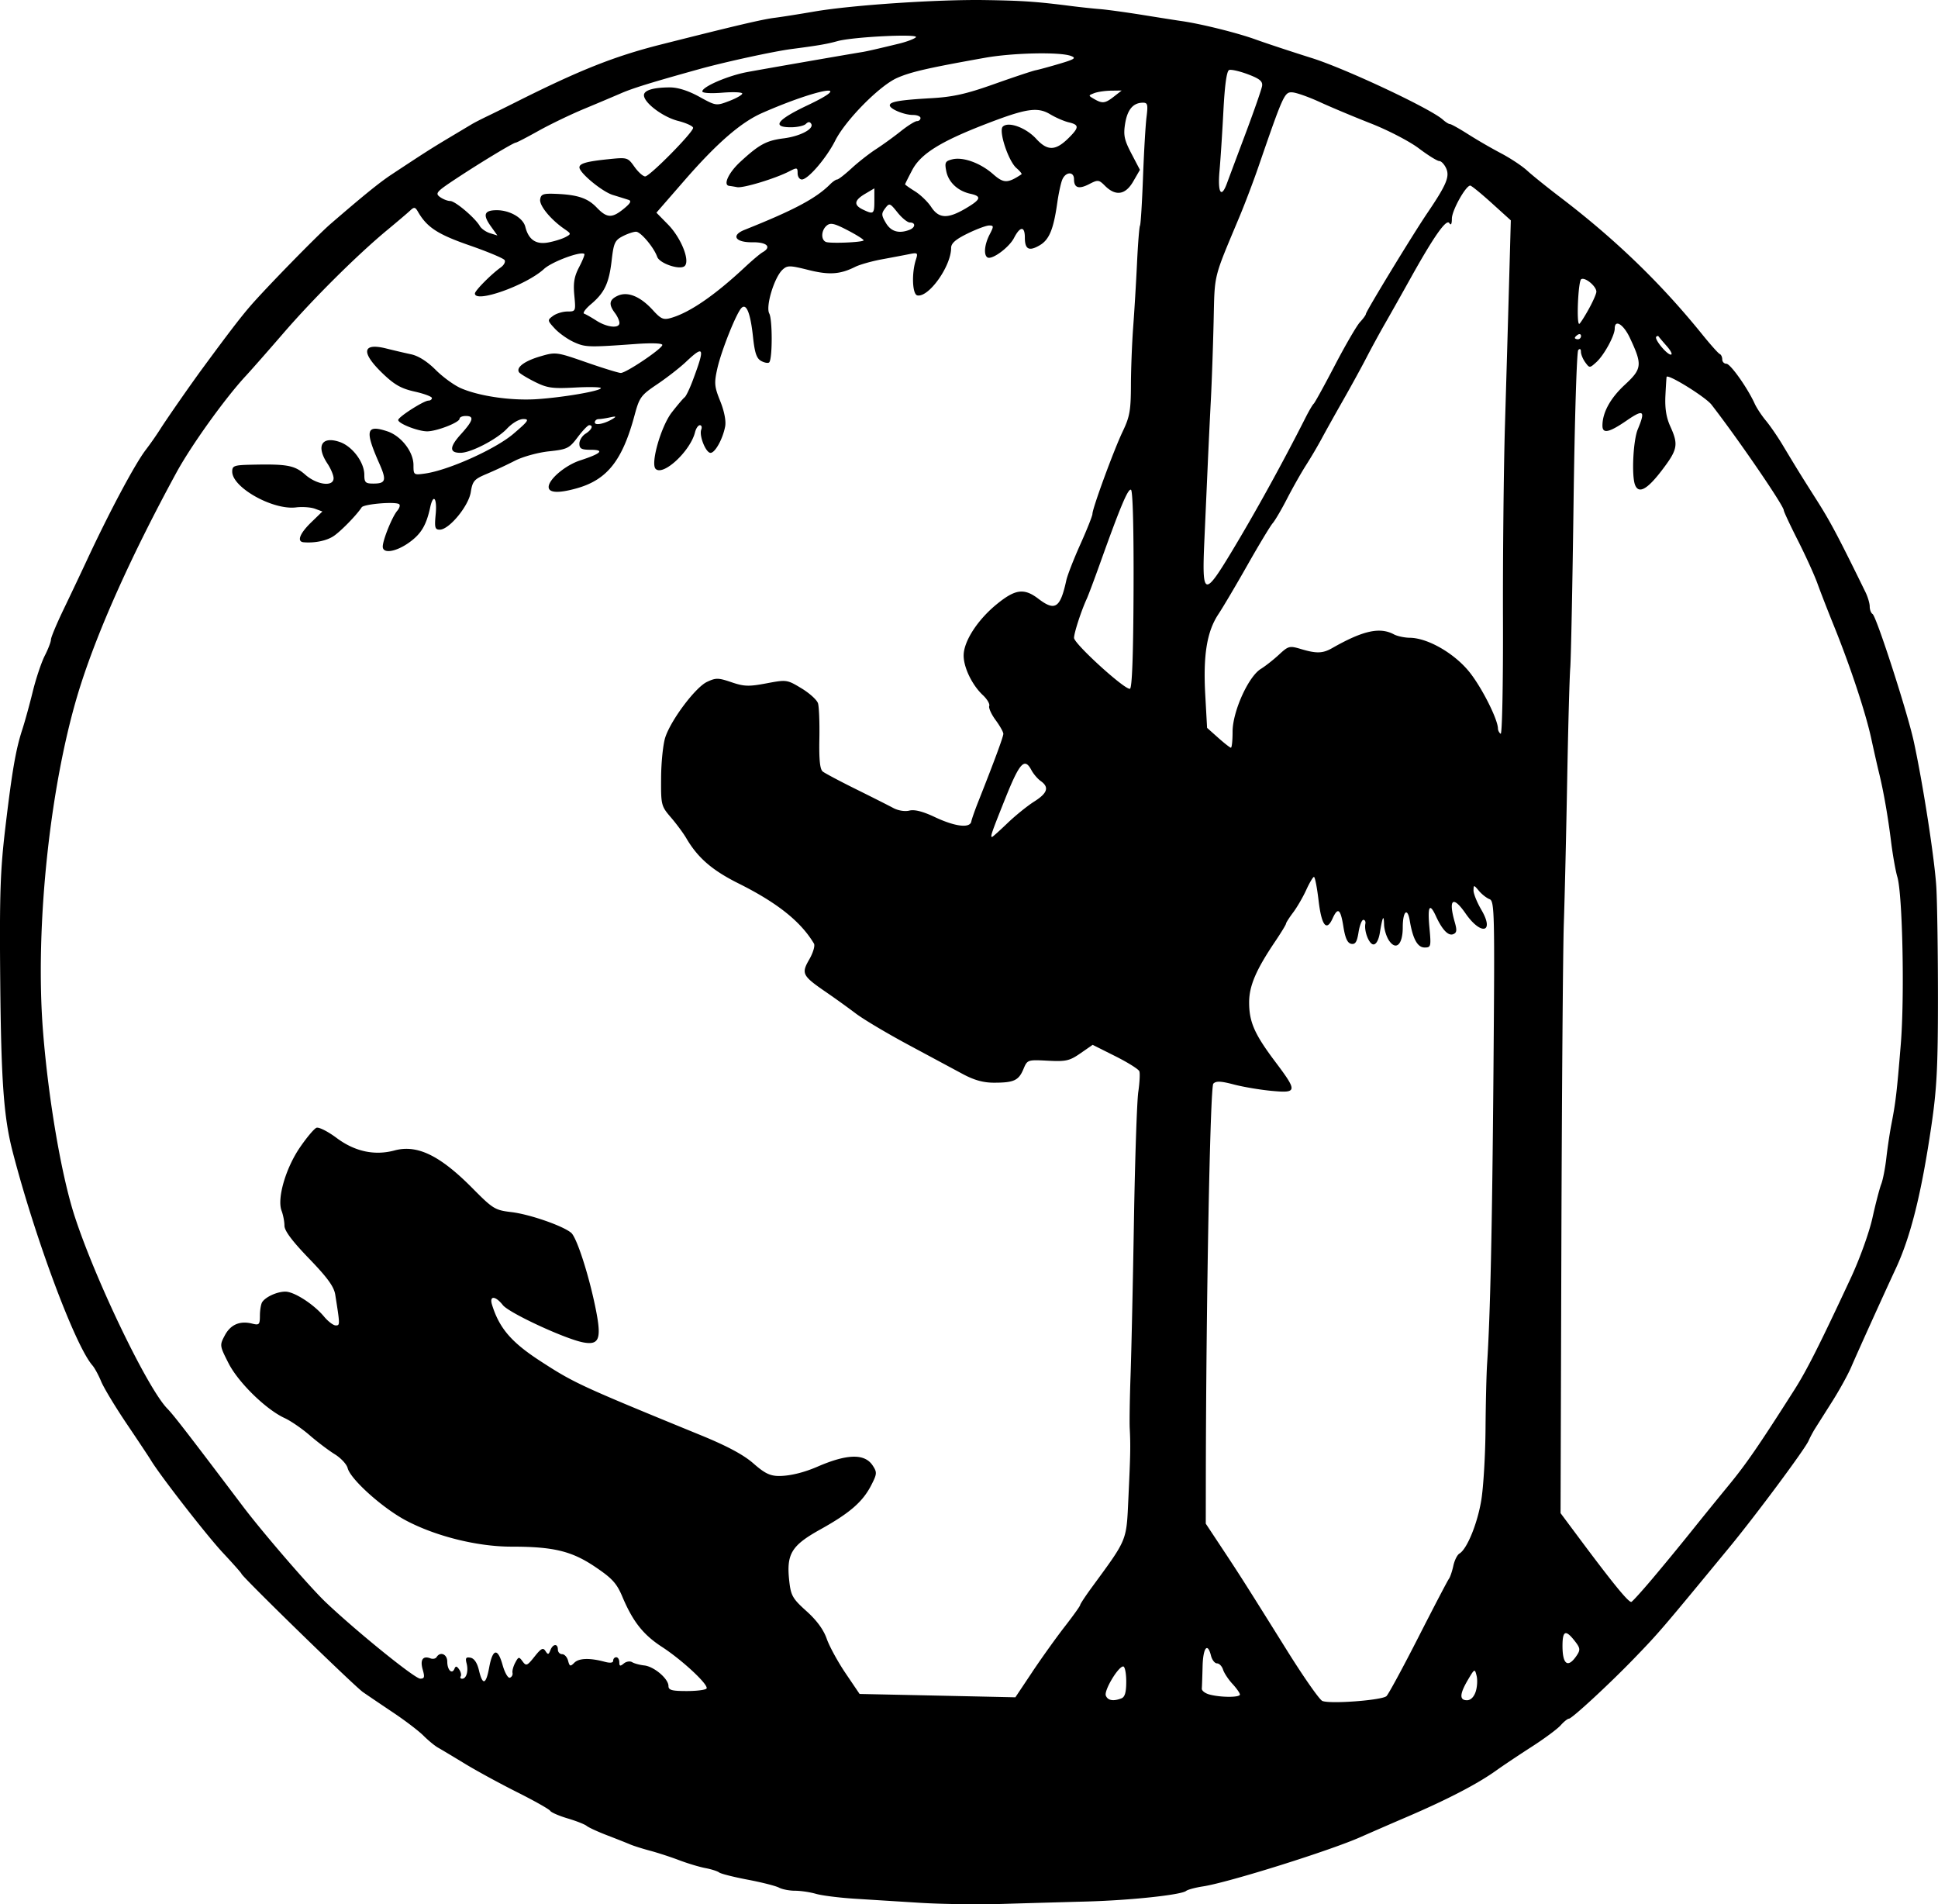 <svg xmlns="http://www.w3.org/2000/svg" viewBox="0 0 316.52 310.99"><path d="M150.323 310.759c-3.45-.214-8.304-.519-10.788-.676-2.484-.158-5.305-.515-6.269-.793-.964-.279-2.503-.507-3.42-.507-.917 0-2.094-.228-2.617-.508-.522-.28-2.822-.863-5.11-1.297-2.288-.434-4.386-.964-4.662-1.178-.276-.213-1.292-.536-2.258-.718-.966-.181-2.885-.758-4.265-1.282s-3.525-1.223-4.767-1.554c-1.241-.33-2.71-.796-3.261-1.032-.552-.237-2.245-.908-3.762-1.49-1.517-.583-3.012-1.27-3.322-1.527-.31-.258-1.713-.81-3.116-1.226-1.404-.417-2.686-.975-2.85-1.241-.165-.266-2.602-1.64-5.416-3.052s-6.652-3.504-8.528-4.647c-1.876-1.143-3.842-2.32-4.369-2.615-.527-.296-1.589-1.168-2.359-1.938s-2.964-2.448-4.875-3.728-4.17-2.808-5.019-3.396c-1.413-.978-19.858-18.95-19.858-19.349 0-.095-1.367-1.636-3.038-3.425-2.63-2.816-10.289-12.667-11.764-15.131-.276-.462-2.036-3.111-3.912-5.89-1.875-2.777-3.76-5.899-4.19-6.937-.428-1.039-1.074-2.227-1.436-2.64-2.82-3.231-9.355-20.735-13.02-34.874C.61 182.472.182 176.583.035 160.01c-.123-13.954.008-17.86.837-24.838 1.107-9.316 1.707-12.78 2.778-16.057.406-1.242 1.17-4.012 1.696-6.156.527-2.144 1.412-4.788 1.967-5.876.555-1.087 1.009-2.27 1.009-2.627 0-.357.923-2.567 2.052-4.912s2.841-5.956 3.805-8.026c3.685-7.917 7.86-15.743 9.622-18.043a53.26 53.26 0 002.334-3.333c1.022-1.626 4.94-7.26 6.944-9.985 4.252-5.78 6.18-8.295 7.782-10.153 2.524-2.927 10.993-11.596 13.126-13.436 5.52-4.761 8.006-6.774 9.973-8.074 5.317-3.514 6.5-4.269 9.34-5.967l3.764-2.249c.414-.247 1.543-.828 2.509-1.29.966-.462 2.998-1.465 4.516-2.228 10.524-5.293 16.225-7.562 23.834-9.485 12.222-3.088 16.606-4.119 18.565-4.363 1.104-.138 4.039-.601 6.523-1.029C139.074.838 153.099-.105 160.84.011c6.142.092 8.432.25 14.069.968 1.517.194 3.663.423 4.766.51s4.265.521 7.025.965c2.76.445 5.582.889 6.272.986 3.152.447 9.073 1.916 12.042 2.988 1.794.647 5.952 2.022 9.24 3.056 5.534 1.74 19.421 8.267 21.398 10.057.441.399.964.725 1.162.725.199 0 1.536.748 2.972 1.663a88.754 88.754 0 005.37 3.109c1.517.795 3.437 2.067 4.264 2.826.828.76 3.226 2.691 5.328 4.293 9.056 6.897 16.51 14.095 23.284 22.48 1.338 1.656 2.616 3.087 2.842 3.179.225.092.409.487.409.878s.305.71.677.71c.654 0 3.45 3.945 4.622 6.523.314.69 1.134 1.932 1.821 2.76.688.828 1.907 2.598 2.71 3.934 2.479 4.125 3.002 4.971 5.633 9.112 2.191 3.45 3.494 5.909 7.927 14.968.382.781.695 1.84.695 2.354 0 .513.21 1.063.465 1.221.63.389 5.723 16.148 6.738 20.846 1.53 7.082 3.419 19.316 3.68 23.834.143 2.484.26 10.612.26 18.064 0 11.214-.184 14.801-1.07 20.823-1.629 11.085-3.376 18.095-5.815 23.332-1.993 4.277-6.275 13.739-7.28 16.081-.525 1.226-1.923 3.76-3.106 5.63l-2.78 4.392c-.345.546-.83 1.455-1.078 2.02-.606 1.385-8.593 12.133-12.915 17.38-11.228 13.63-11.499 13.945-15.631 18.222-4 4.14-10.109 9.784-10.59 9.784-.218 0-.827.486-1.353 1.08-.525.594-2.65 2.169-4.719 3.5s-4.666 3.066-5.77 3.857c-3.057 2.193-7.901 4.715-14.551 7.575a816.22 816.22 0 00-7.527 3.27c-4.863 2.194-21.69 7.473-25.855 8.11-1.234.188-2.472.52-2.751.737-.845.658-9.12 1.538-16.302 1.733-3.726.1-9.935.278-13.8.393-3.863.115-9.846.034-13.296-.18zm76.121-33.76c.333-.319 2.676-4.644 5.208-9.611s4.773-9.258 4.982-9.534c.208-.276.535-1.234.727-2.13.191-.894.64-1.797.996-2.006 1.243-.728 2.956-4.924 3.578-8.769.345-2.13.653-7.326.685-11.547.032-4.22.148-9.025.257-10.678.518-7.815.824-21.867 1.037-47.554.217-26.271.178-28.011-.643-28.326-.48-.184-1.261-.797-1.735-1.363-.825-.984-.862-.987-.878-.068-.01.528.57 1.961 1.288 3.186 2.186 3.73-.055 4.236-2.585.584-2.073-2.991-2.848-2.353-1.758 1.447.377 1.313.32 1.713-.275 1.94-.802.309-1.791-.735-2.82-2.973-1.026-2.231-1.376-1.604-1.051 1.881.29 3.106.252 3.262-.784 3.262-1.155 0-1.927-1.395-2.426-4.38-.378-2.26-1.146-1.53-1.146 1.086 0 2.777-1.067 3.839-2.213 2.202-.44-.626-.816-1.822-.838-2.658-.045-1.73-.241-1.344-.694 1.366-.193 1.155-.594 1.882-1.036 1.882-.713 0-1.565-2.18-1.323-3.387.07-.345-.08-.627-.333-.627s-.607.919-.787 2.041c-.25 1.57-.525 2.004-1.189 1.876-.615-.119-.983-.92-1.281-2.794-.466-2.927-.9-3.253-1.774-1.335-.995 2.184-1.8 1.139-2.283-2.962-.25-2.118-.588-3.845-.753-3.838-.164.007-.733.967-1.264 2.133-.532 1.165-1.491 2.818-2.133 3.672-.642.854-1.167 1.678-1.167 1.831s-.814 1.487-1.809 2.963c-3.096 4.595-4.212 7.213-4.212 9.883 0 3.207.868 5.186 4.249 9.68 3.681 4.893 3.645 5.174-.611 4.776-1.863-.174-4.629-.643-6.147-1.042-2.125-.56-2.893-.59-3.34-.132-.52.533-1.187 35.814-1.225 64.826l-.009 7.03 2.664 4.024c2.98 4.502 3.772 5.75 10.668 16.79 2.672 4.277 5.238 7.94 5.702 8.14 1.235.533 9.772-.11 10.48-.788zm-43.296.37c.574-.22.794-.983.794-2.759 0-1.35-.223-2.455-.495-2.455-.812 0-3.158 3.927-2.841 4.754.309.805 1.216.97 2.542.46zm57.859-1.075c.255-.759.326-1.933.158-2.609-.3-1.2-.333-1.185-1.419.656-1.363 2.312-1.412 3.333-.158 3.333.595 0 1.13-.52 1.419-1.38zm-72.405-3.253c1.524-2.281 3.905-5.606 5.291-7.389s2.522-3.369 2.522-3.526c0-.156.846-1.442 1.881-2.856 5.893-8.052 5.663-7.493 5.997-14.58.339-7.198.365-8.563.22-11.423-.056-1.104.007-5.055.14-8.78.132-3.726.378-15.016.547-25.089.169-10.073.488-19.556.71-21.074.22-1.518.298-3.034.172-3.37-.126-.337-1.893-1.445-3.927-2.464l-3.699-1.853-1.994 1.382c-1.778 1.232-2.356 1.364-5.33 1.21-3.314-.17-3.338-.162-3.988 1.384-.778 1.85-1.553 2.206-4.809 2.206-1.74 0-3.228-.415-5.102-1.42l-8.918-4.79c-3.45-1.853-7.288-4.139-8.53-5.08a154.128 154.128 0 00-4.805-3.458c-3.965-2.722-4.143-3.064-2.805-5.388.622-1.082.966-2.243.764-2.581-2.156-3.613-5.983-6.663-12.344-9.838-4.29-2.142-6.635-4.175-8.51-7.378-.471-.805-1.596-2.326-2.5-3.38-1.605-1.872-1.643-2.025-1.612-6.523.017-2.533.327-5.494.688-6.58.955-2.873 4.921-8.145 6.798-9.036 1.457-.69 1.848-.686 4.002.048 2.063.703 2.839.728 5.72.184 3.286-.62 3.364-.609 5.713.81 1.31.79 2.525 1.89 2.701 2.442.176.552.278 3.17.227 5.82-.066 3.416.095 4.965.552 5.33.355.282 2.79 1.576 5.412 2.874s5.377 2.688 6.124 3.09c.785.421 1.886.596 2.61.415.838-.211 2.204.136 4.137 1.05 3.315 1.568 5.753 1.87 5.978.739.082-.414.597-1.882 1.145-3.262 2.586-6.522 4.087-10.584 4.089-11.067 0-.291-.568-1.301-1.263-2.244-.696-.943-1.164-1.98-1.04-2.302.124-.323-.345-1.12-1.042-1.77-1.772-1.654-3.184-4.604-3.137-6.556.055-2.31 2.31-5.772 5.403-8.293 3.04-2.48 4.472-2.665 6.806-.885 2.724 2.078 3.57 1.518 4.556-3.01.18-.828 1.214-3.482 2.299-5.897 1.084-2.415 1.97-4.647 1.97-4.96 0-.916 3.51-10.473 4.95-13.48 1.138-2.373 1.325-3.425 1.336-7.526.007-2.621.174-6.912.37-9.533.197-2.622.48-7.34.628-10.483.15-3.144.367-5.87.483-6.058.116-.188.336-3.713.489-7.832s.41-8.563.574-9.873c.26-2.093.184-2.382-.628-2.368-1.574.027-2.503 1.146-2.87 3.452-.295 1.861-.13 2.637 1.037 4.865l1.387 2.65-1.105 1.91c-1.272 2.197-2.865 2.433-4.616.682-.985-.985-1.138-1-2.56-.266-1.706.883-2.485.634-2.485-.794 0-1.343-1.435-1.23-1.95.155-.232.62-.58 2.258-.775 3.638-.613 4.355-1.314 6.07-2.852 6.979-1.77 1.045-2.451.701-2.451-1.239 0-1.905-.767-1.882-1.768.052-.816 1.579-3.618 3.632-4.343 3.184-.647-.4-.484-2.113.353-3.733.701-1.355.695-1.48-.075-1.48-.463 0-2.049.59-3.525 1.313-1.952.955-2.685 1.596-2.685 2.348 0 2.984-3.652 8.123-5.513 7.758-.825-.162-.965-3.587-.239-5.842.358-1.112.281-1.176-1.07-.903-.802.162-2.812.543-4.467.847s-3.63.861-4.386 1.238c-2.477 1.235-4.255 1.351-7.653.499-3.01-.755-3.41-.76-4.188-.056-1.35 1.222-2.81 6.001-2.187 7.164.536 1.002.528 7.45-.01 7.988-.169.169-.75.07-1.293-.221-.765-.41-1.068-1.293-1.35-3.93-.413-3.877-1.075-5.546-1.88-4.74-.846.845-3.298 6.99-3.947 9.89-.536 2.396-.487 2.944.476 5.339.656 1.63.969 3.232.803 4.116-.382 2.04-1.642 4.323-2.387 4.323-.773 0-1.898-2.814-1.52-3.8.152-.394.05-.716-.226-.716-.275 0-.632.522-.792 1.16-.774 3.084-5.206 7.2-6.433 5.972-.864-.864.886-6.973 2.646-9.232.927-1.19 1.868-2.296 2.09-2.455.223-.16.822-1.402 1.331-2.76 2.033-5.42 1.874-5.846-1.124-3.018-.997.94-3.1 2.577-4.674 3.637-2.68 1.806-2.917 2.131-3.715 5.095-1.986 7.378-4.476 10.515-9.452 11.912-2.951.828-4.572.75-4.572-.221 0-1.255 2.737-3.56 5.158-4.346 3.438-1.115 4.048-1.73 1.717-1.73-1.52 0-1.857-.181-1.857-1 0-.549.452-1.28 1.004-1.625 1.016-.635 1.34-1.39.598-1.39-.223 0-1.07.884-1.882 1.963-1.373 1.826-1.699 1.986-4.709 2.308-1.785.191-4.257.874-5.52 1.524a78.366 78.366 0 01-4.595 2.147c-2.083.874-2.342 1.168-2.634 2.994-.365 2.286-3.537 6.125-5.06 6.125-.793 0-.881-.33-.672-2.509.256-2.655-.387-3.464-.897-1.129-.637 2.918-1.463 4.307-3.39 5.704-2.163 1.566-4.356 1.92-4.356.704 0-1.076 1.542-4.888 2.368-5.856.39-.456.519-.945.287-1.089-.71-.438-5.755-.003-6.097.527-.819 1.269-3.473 3.98-4.63 4.73-1.145.742-3.065 1.13-4.848.978-1.148-.097-.65-1.423 1.217-3.236l1.845-1.792-1.217-.449c-.67-.247-2.06-.345-3.09-.218-3.792.467-10.421-3.249-10.421-5.84 0-.96.3-1.069 3.136-1.132 5.837-.13 7.044.093 8.795 1.63 1.92 1.686 4.63 2.021 4.624.572-.002-.483-.452-1.555-1-2.383-1.898-2.865-.944-4.543 2.007-3.531 2.062.707 4.014 3.314 4.014 5.361 0 1.25.187 1.432 1.475 1.432 2.037 0 2.192-.526.973-3.282-2.398-5.42-2.157-6.394 1.3-5.254 2.268.75 4.28 3.34 4.28 5.513 0 1.618.035 1.644 1.882 1.386 3.83-.536 11.508-3.987 14.444-6.492 2.448-2.09 2.663-2.409 1.621-2.409-.697 0-1.82.66-2.675 1.57-1.626 1.73-5.872 3.937-7.59 3.945-1.847.008-1.83-.942.054-3.026 2.042-2.26 2.236-2.99.794-2.99-.552 0-1.004.2-1.004.447 0 .607-3.734 2.061-5.294 2.061-1.491 0-4.749-1.28-4.723-1.856.023-.502 4.177-3.161 4.94-3.161.308 0 .561-.19.561-.422 0-.232-1.264-.705-2.81-1.051-2.227-.499-3.32-1.12-5.269-2.998-3.553-3.426-3.297-5.028.646-4.036 1.19.3 3.007.724 4.036.944 1.196.255 2.645 1.174 4.014 2.545 1.179 1.18 3.046 2.534 4.15 3.008 3.03 1.3 8.207 2.044 12.35 1.774 4.318-.282 10.48-1.344 10.48-1.807 0-.176-1.906-.217-4.235-.092-3.698.199-4.53.08-6.56-.933-1.278-.639-2.44-1.348-2.581-1.578-.487-.787.916-1.826 3.478-2.577 2.527-.741 2.64-.727 7.535.977 2.733.951 5.26 1.73 5.616 1.73.88 0 6.783-3.979 6.783-4.572 0-.286-1.744-.348-4.39-.156-7.683.556-8.182.54-10.068-.318-1.017-.464-2.414-1.456-3.104-2.204-1.228-1.332-1.234-1.376-.28-2.073.535-.392 1.591-.713 2.347-.713 1.353 0 1.37-.037 1.122-2.634-.194-2.035-.016-3.083.781-4.607.568-1.085.953-2.052.857-2.149-.519-.518-5.29 1.249-6.583 2.438-2.907 2.673-11.29 5.652-11.29 4.012 0-.464 2.652-3.14 4.216-4.255.525-.374.81-.915.632-1.202-.177-.287-2.751-1.366-5.721-2.398-5.216-1.812-6.961-2.951-8.43-5.5-.447-.775-.626-.805-1.258-.207-.405.383-2.09 1.816-3.743 3.184-4.85 4.013-12.056 11.166-16.951 16.831-2.505 2.898-5.287 6.06-6.184 7.025-3.372 3.631-8.919 11.367-11.333 15.806-7.198 13.231-12.571 25.146-15.612 34.622-4.934 15.37-7.532 39.333-6.147 56.7.887 11.12 3.007 23.48 5.164 30.106 3.403 10.453 11.916 28.124 15.128 31.4 1.007 1.026 3.248 3.923 12.343 15.96 3.27 4.326 10.981 13.252 13.554 15.687 5.111 4.837 14.511 12.44 15.4 12.455.699.012.77-.242.414-1.484-.459-1.598.027-2.302 1.26-1.83.392.151.846.058 1.01-.206.596-.965 1.742-.475 1.742.745 0 1.367.778 2.138 1.173 1.162.195-.482.375-.458.763.098.278.401.395.91.26 1.13-.137.22-.033.4.23.4.698 0 1.06-1.245.73-2.511-.23-.878-.1-1.066.643-.923.601.115 1.089.844 1.376 2.057.596 2.52 1.15 2.366 1.67-.464.568-3.09 1.394-3.247 2.187-.417.355 1.27.89 2.202 1.199 2.088a.703.703 0 00.425-.791c-.073-.322.126-1.068.442-1.659.535-1 .618-1.014 1.207-.208.579.791.746.724 1.945-.788 1.071-1.35 1.397-1.518 1.783-.914.404.633.519.615.803-.126.408-1.063 1.227-1.137 1.227-.111 0 .414.313.753.695.753s.82.48.973 1.069c.247.942.368.981 1.02.329.758-.758 2.515-.813 4.965-.155.898.241 1.38.177 1.38-.185 0-.306.225-.557.501-.557s.502.367.502.814c0 .656.142.697.73.208.402-.333 1.013-.432 1.358-.219.344.213 1.242.455 1.994.537 1.598.175 3.946 2.174 3.946 3.36 0 .667.556.82 2.981.82 1.64 0 3.097-.188 3.24-.417.368-.597-3.963-4.635-7.286-6.794-3.063-1.991-4.754-4.134-6.47-8.203-.922-2.186-1.655-2.989-4.437-4.865-3.839-2.588-6.807-3.304-13.696-3.304-5.537 0-12.358-1.697-17.233-4.288-3.823-2.032-9.04-6.724-9.497-8.54-.157-.626-1.102-1.644-2.101-2.26-.999-.618-2.845-2.014-4.104-3.103-1.258-1.09-3.095-2.35-4.08-2.803-3.053-1.4-7.58-5.826-9.177-8.974-1.451-2.858-1.46-2.92-.596-4.54.94-1.767 2.461-2.419 4.467-1.915 1.146.287 1.255.172 1.262-1.326.004-.902.174-1.888.376-2.192.577-.864 2.442-1.706 3.778-1.706 1.446 0 4.64 2.06 6.323 4.078.66.793 1.518 1.441 1.904 1.441.71 0 .709-.069-.076-5.017-.21-1.324-1.266-2.78-4.288-5.911-2.75-2.848-4.01-4.534-4.01-5.361 0-.664-.212-1.763-.47-2.442-.76-1.998.663-6.92 2.982-10.317 1.113-1.63 2.337-3.085 2.72-3.232.384-.148 1.862.601 3.286 1.663 2.977 2.222 6.202 2.917 9.458 2.04 3.707-.998 7.419.803 12.748 6.185 3.33 3.363 3.665 3.568 6.341 3.885 2.962.35 8.373 2.224 9.76 3.378.928.772 2.955 7.084 4.044 12.597.938 4.742.53 5.79-2.063 5.304-2.953-.555-12.127-4.808-13.136-6.09-1.215-1.545-2.239-1.584-1.77-.068 1.177 3.819 3.15 6.126 7.85 9.18 5.579 3.624 6.477 4.04 26.373 12.187 4.213 1.726 6.887 3.165 8.475 4.563 1.824 1.605 2.72 2.043 4.182 2.043 1.763 0 4.042-.552 6.277-1.521 4.865-2.11 7.719-2.168 9.02-.182.724 1.105.707 1.354-.223 3.177-1.396 2.735-3.49 4.559-8.334 7.256-4.765 2.653-5.574 4.016-5.063 8.525.26 2.29.56 2.806 2.807 4.823 1.663 1.492 2.783 3.02 3.302 4.507.433 1.237 1.817 3.77 3.076 5.63l2.29 3.383 6.598.14c3.628.076 9.353.199 12.722.272l6.123.135 2.77-4.149zm33.905 3.703c0-.236-.547-1.019-1.215-1.74-.669-.721-1.362-1.77-1.54-2.331-.178-.561-.622-1.02-.988-1.02-.365 0-.806-.564-.979-1.254-.566-2.255-1.298-1.32-1.374 1.756-.042 1.656-.098 3.283-.126 3.615-.028.333.514.762 1.204.954 1.823.507 5.018.52 5.018.02zm55.035-6.42c.592-.891.545-1.192-.37-2.355-1.477-1.879-1.98-1.665-1.98.84 0 3.09.914 3.678 2.35 1.516zm12.293-12.454a441.177 441.177 0 006.295-7.652 878.337 878.337 0 016.22-7.667c2.84-3.45 4.952-6.52 10.701-15.555 2.039-3.204 4.124-7.335 9.243-18.315 1.44-3.089 2.99-7.398 3.52-9.785.52-2.346 1.168-4.83 1.438-5.52.27-.69.645-2.609.832-4.264s.56-4.14.828-5.52c.7-3.593.886-5.174 1.53-13.046.635-7.757.29-24.498-.564-27.346-.29-.966-.75-3.562-1.024-5.77-.517-4.168-1.238-8.27-1.984-11.29-.239-.966-.801-3.45-1.25-5.52-.911-4.21-3.46-11.9-6.123-18.47-.971-2.398-2.173-5.489-2.67-6.869-.498-1.38-1.935-4.54-3.194-7.025s-2.295-4.697-2.301-4.918c-.023-.786-7.447-11.633-11.805-17.25-.975-1.255-7.096-5.051-7.328-4.543-.03.064-.119 1.444-.198 3.065-.101 2.064.138 3.57.795 5.018 1.369 3.014 1.218 3.785-1.417 7.234-2.365 3.096-3.758 3.84-4.34 2.321-.585-1.52-.3-7.28.447-9.068 1.288-3.082.959-3.342-1.812-1.436-2.874 1.977-3.958 2.206-3.958.836 0-2.135 1.283-4.48 3.65-6.67 2.83-2.62 2.9-3.265.83-7.668-1.043-2.221-2.473-3.101-2.473-1.523 0 1.158-1.75 4.36-3.003 5.493-1.086.983-1.112.983-1.81.03-.388-.532-.706-1.308-.706-1.725 0-.462-.172-.571-.441-.28-.243.262-.586 11.428-.762 24.812-.176 13.385-.42 25.578-.541 27.096-.122 1.518-.347 9.76-.501 18.315-.155 8.555-.4 19.055-.546 23.332-.147 4.277-.327 27.715-.402 52.083l-.135 44.305 2.879 3.864c5.624 7.55 8.142 10.64 8.67 10.64.132 0 1.666-1.687 3.41-3.749zm-105.29-123.44c1.295-1.241 3.255-2.825 4.355-3.52 2.188-1.38 2.498-2.345 1.076-3.353-.508-.361-1.193-1.164-1.523-1.785-1.12-2.11-1.92-1.24-4.274 4.644-2.266 5.662-2.474 6.27-2.15 6.27.09 0 1.221-1.016 2.516-2.256zm36.764-14.93c-.002-3.278 2.566-8.989 4.612-10.254.747-.463 2.085-1.515 2.974-2.34 1.529-1.418 1.72-1.467 3.57-.913 2.534.76 3.567.73 5.1-.144 5.04-2.872 7.789-3.483 10.1-2.246.551.295 1.722.544 2.601.554 2.975.035 7.41 2.622 9.838 5.738 2.014 2.585 4.515 7.579 4.545 9.073.007.329.207.718.446.866.241.149.408-8.128.376-18.661-.032-10.411.114-24.687.325-31.725.21-7.038.51-17.444.669-23.127l.287-10.332-3.138-2.84c-1.726-1.562-3.296-2.84-3.488-2.84-.732 0-2.992 4.056-3 5.384-.004.914-.147 1.169-.417.744-.477-.752-2.54 2.187-6.387 9.099-1.359 2.44-3.203 5.715-4.098 7.275s-2.268 4.08-3.05 5.597c-.784 1.518-2.517 4.68-3.852 7.025s-2.91 5.168-3.5 6.272a77.62 77.62 0 01-2.517 4.265c-.794 1.242-2.184 3.699-3.09 5.46-.904 1.76-1.964 3.567-2.353 4.014-.39.447-2.245 3.522-4.122 6.834s-4.014 6.924-4.748 8.028c-1.873 2.817-2.506 6.68-2.148 13.127l.301 5.438 1.806 1.61c.993.886 1.93 1.62 2.082 1.63.153.012.277-1.164.276-2.612zm-16.172-23.227c.039-9.847-.123-16.133-.42-16.287-.478-.248-1.748 2.774-5.06 12.042-.938 2.621-1.912 5.218-2.167 5.77-.898 1.949-2.074 5.563-2.074 6.377 0 .963 8.358 8.566 9.133 8.308.348-.116.546-5.554.588-16.211zm15.932-6.028c3.933-6.51 8.383-14.58 12.163-22.05.558-1.105 1.156-2.12 1.327-2.259.172-.138 1.726-2.96 3.454-6.272s3.576-6.487 4.106-7.057c.531-.57.965-1.17.965-1.334 0-.4 7.644-12.956 10.025-16.47 3.132-4.622 3.698-5.966 3.08-7.321-.296-.652-.806-1.185-1.131-1.185-.326 0-1.826-.931-3.333-2.07-1.507-1.137-5.028-2.966-7.823-4.062-2.796-1.097-6.55-2.67-8.344-3.496-1.794-.826-3.807-1.538-4.473-1.582-1.295-.086-1.47.296-5.576 12.213-.809 2.346-2.179 5.959-3.045 8.028-4.377 10.463-4.062 9.181-4.254 17.311-.098 4.14-.297 9.785-.441 12.544-.145 2.76-.374 7.502-.508 10.537l-.564 12.67c-.401 8.985-.03 9.143 4.373 1.855zm-100.91-21.89c.549-.347.413-.4-.502-.197-.69.153-1.536.282-1.881.286-.345.004-.628.248-.628.542 0 .565 1.674.214 3.011-.63zm172.07-11.82c-.669-.76-1.273-1.475-1.342-1.59-.069-.115-.241-.093-.383.05-.366.365 1.723 2.92 2.389 2.92.304 0 .005-.622-.664-1.38zm-14.012-1.661c0-.292-.226-.392-.502-.221s-.502.41-.502.531.226.221.502.221.502-.239.502-.531zm-157.05-2.133c0-.36-.332-1.095-.737-1.63-1.063-1.406-.936-2.174.464-2.811 1.624-.74 3.694.108 5.736 2.352 1.324 1.455 1.723 1.627 2.955 1.273 3.052-.875 7.14-3.681 12.072-8.287 1.197-1.117 2.495-2.212 2.886-2.433 1.536-.868.725-1.669-1.66-1.637-2.798.037-3.534-1.13-1.28-2.03 8.102-3.235 11.672-5.136 13.978-7.442.43-.43.948-.783 1.15-.783.202 0 1.259-.82 2.348-1.823 1.089-1.004 2.883-2.409 3.987-3.124 1.103-.714 2.933-2.038 4.065-2.943 1.133-.904 2.318-1.643 2.635-1.643.316 0 .575-.226.575-.502s-.554-.502-1.23-.502c-1.436 0-3.788-.979-3.788-1.576 0-.59 1.632-.87 6.774-1.163 3.572-.205 5.722-.687 10.286-2.309 3.174-1.128 6.222-2.142 6.774-2.254.552-.112 2.315-.593 3.918-1.07 2.468-.734 2.747-.929 1.82-1.271-1.814-.672-9.48-.506-14.017.304-9.31 1.66-12.132 2.307-14.362 3.294-2.875 1.271-8.423 6.894-10.112 10.248-1.43 2.837-4.432 6.335-5.44 6.335-.382 0-.694-.458-.694-1.017 0-.947-.094-.967-1.38-.303-2.264 1.17-7.512 2.76-8.494 2.574a21.806 21.806 0 00-1.29-.212c-1.061-.108-.125-2.15 1.799-3.923 3.079-2.839 4.26-3.48 7.074-3.836 2.717-.345 5.016-1.559 4.508-2.38-.222-.361-.493-.354-.869.021-.3.3-1.403.546-2.452.546-3.19 0-2.264-1.225 2.71-3.582 8.114-3.847 1.813-2.792-7.364 1.233-3.498 1.534-7.4 4.919-12.729 11.039l-4.577 5.258 1.896 1.932c2.12 2.159 3.622 5.88 2.734 6.768-.735.735-4.117-.39-4.506-1.5-.537-1.533-2.695-4.088-3.453-4.088-.414 0-1.396.332-2.182.739-1.265.654-1.47 1.102-1.79 3.889-.43 3.762-1.16 5.323-3.36 7.183-.908.766-1.424 1.472-1.148 1.568.276.096 1.18.608 2.007 1.138 1.754 1.123 3.763 1.326 3.763.38zm158.26-2.167c.714-1.276 1.297-2.596 1.297-2.932 0-.897-1.855-2.426-2.477-2.042-.49.303-.801 7.296-.325 7.296.114 0 .791-1.045 1.505-2.322zM92.347 38.727c.97-.519.966-.549-.173-1.335-2.234-1.541-4.096-3.81-3.953-4.818.12-.849.49-.991 2.4-.922 3.657.132 5.341.681 6.821 2.226 1.683 1.757 2.503 1.795 4.446.207 1.095-.895 1.292-1.274.753-1.45a248.17 248.17 0 00-2.556-.796c-1.736-.533-5.45-3.602-5.45-4.504 0-.637 1.182-.972 4.695-1.332 3.135-.321 3.192-.305 4.293 1.24.613.863 1.4 1.568 1.749 1.568.741 0 7.828-7.178 7.828-7.929 0-.28-1.11-.793-2.466-1.14-2.486-.638-5.562-2.958-5.562-4.195 0-.81 1.562-1.275 4.265-1.272 1.289.002 2.992.545 4.762 1.52 2.735 1.508 2.77 1.513 4.892.703 1.176-.45 2.137-.998 2.137-1.219 0-.221-1.467-.285-3.261-.14-1.882.15-3.262.062-3.262-.21 0-.768 4.204-2.577 7.354-3.164 2.433-.454 16.134-2.837 18.738-3.26.8-.13 2.37-.488 6.022-1.373 1.241-.301 2.483-.769 2.76-1.04.623-.61-10.244-.08-12.796.625-1.729.478-3.06.707-7.526 1.293-2.912.382-10.876 2.116-15.053 3.278-7.79 2.166-10.868 3.117-12.772 3.945a551.841 551.841 0 01-6.045 2.552c-2.207.918-5.558 2.533-7.446 3.588s-3.551 1.918-3.697 1.918c-.383 0-5.848 3.301-9.852 5.952-3.112 2.06-3.35 2.334-2.538 2.927.492.36 1.247.656 1.677.657.818.003 4.053 2.74 4.841 4.098.251.432.999.954 1.661 1.16l1.204.374-1.11-1.56c-1.316-1.847-1.031-2.57 1.014-2.57 2.129 0 4.29 1.258 4.655 2.708.53 2.116 1.74 2.938 3.763 2.558.988-.185 2.242-.576 2.788-.868zm48.694.544c.109-.11-1.03-.842-2.532-1.628-2.232-1.168-2.867-1.315-3.482-.804-.914.758-.988 2.331-.126 2.675.692.276 5.824.072 6.14-.243zm7.492-1.733c.99-.38 1.042-1.2.078-1.2-.394 0-1.304-.735-2.021-1.632-1.252-1.565-1.334-1.592-2.028-.678-.635.837-.62 1.128.122 2.384.833 1.41 2.124 1.788 3.85 1.126zm9.155-3.48c2.532-1.484 2.7-1.997.796-2.414-2.052-.45-3.578-1.879-3.936-3.688-.283-1.424-.173-1.643.967-1.929 1.761-.442 4.59.578 6.673 2.407 1.74 1.528 2.366 1.532 4.647.03.108-.072-.265-.531-.83-1.02-1.315-1.144-2.937-6.052-2.232-6.758.897-.896 3.783.15 5.46 1.98 1.863 2.036 3.18 1.99 5.355-.186 1.68-1.68 1.673-2.1-.047-2.505-.76-.18-2.116-.767-3.015-1.308-2.072-1.245-3.906-.969-10.518 1.585-7.409 2.862-10.624 4.87-12.018 7.508-.643 1.217-1.169 2.27-1.169 2.343 0 .072.734.59 1.631 1.152.897.56 2.082 1.708 2.634 2.548 1.25 1.903 2.678 1.968 5.601.255zm-14.884-1.262v-2.035l-1.506.89c-1.795 1.06-1.908 1.83-.376 2.568 1.753.846 1.881.75 1.881-1.423zm57.584-2.857c.279-.758 1.65-4.428 3.048-8.153s2.61-7.213 2.692-7.75c.116-.76-.397-1.181-2.317-1.904-1.357-.51-2.737-.824-3.066-.697-.396.152-.713 2.414-.935 6.67-.184 3.542-.47 7.965-.637 9.827-.317 3.557.284 4.55 1.215 2.008zM181.94 15.764l1.255-.98-1.756.023c-.966.014-2.198.197-2.738.408-.974.381-.974.388 0 .953 1.35.783 1.793.728 3.24-.404z"/></svg>